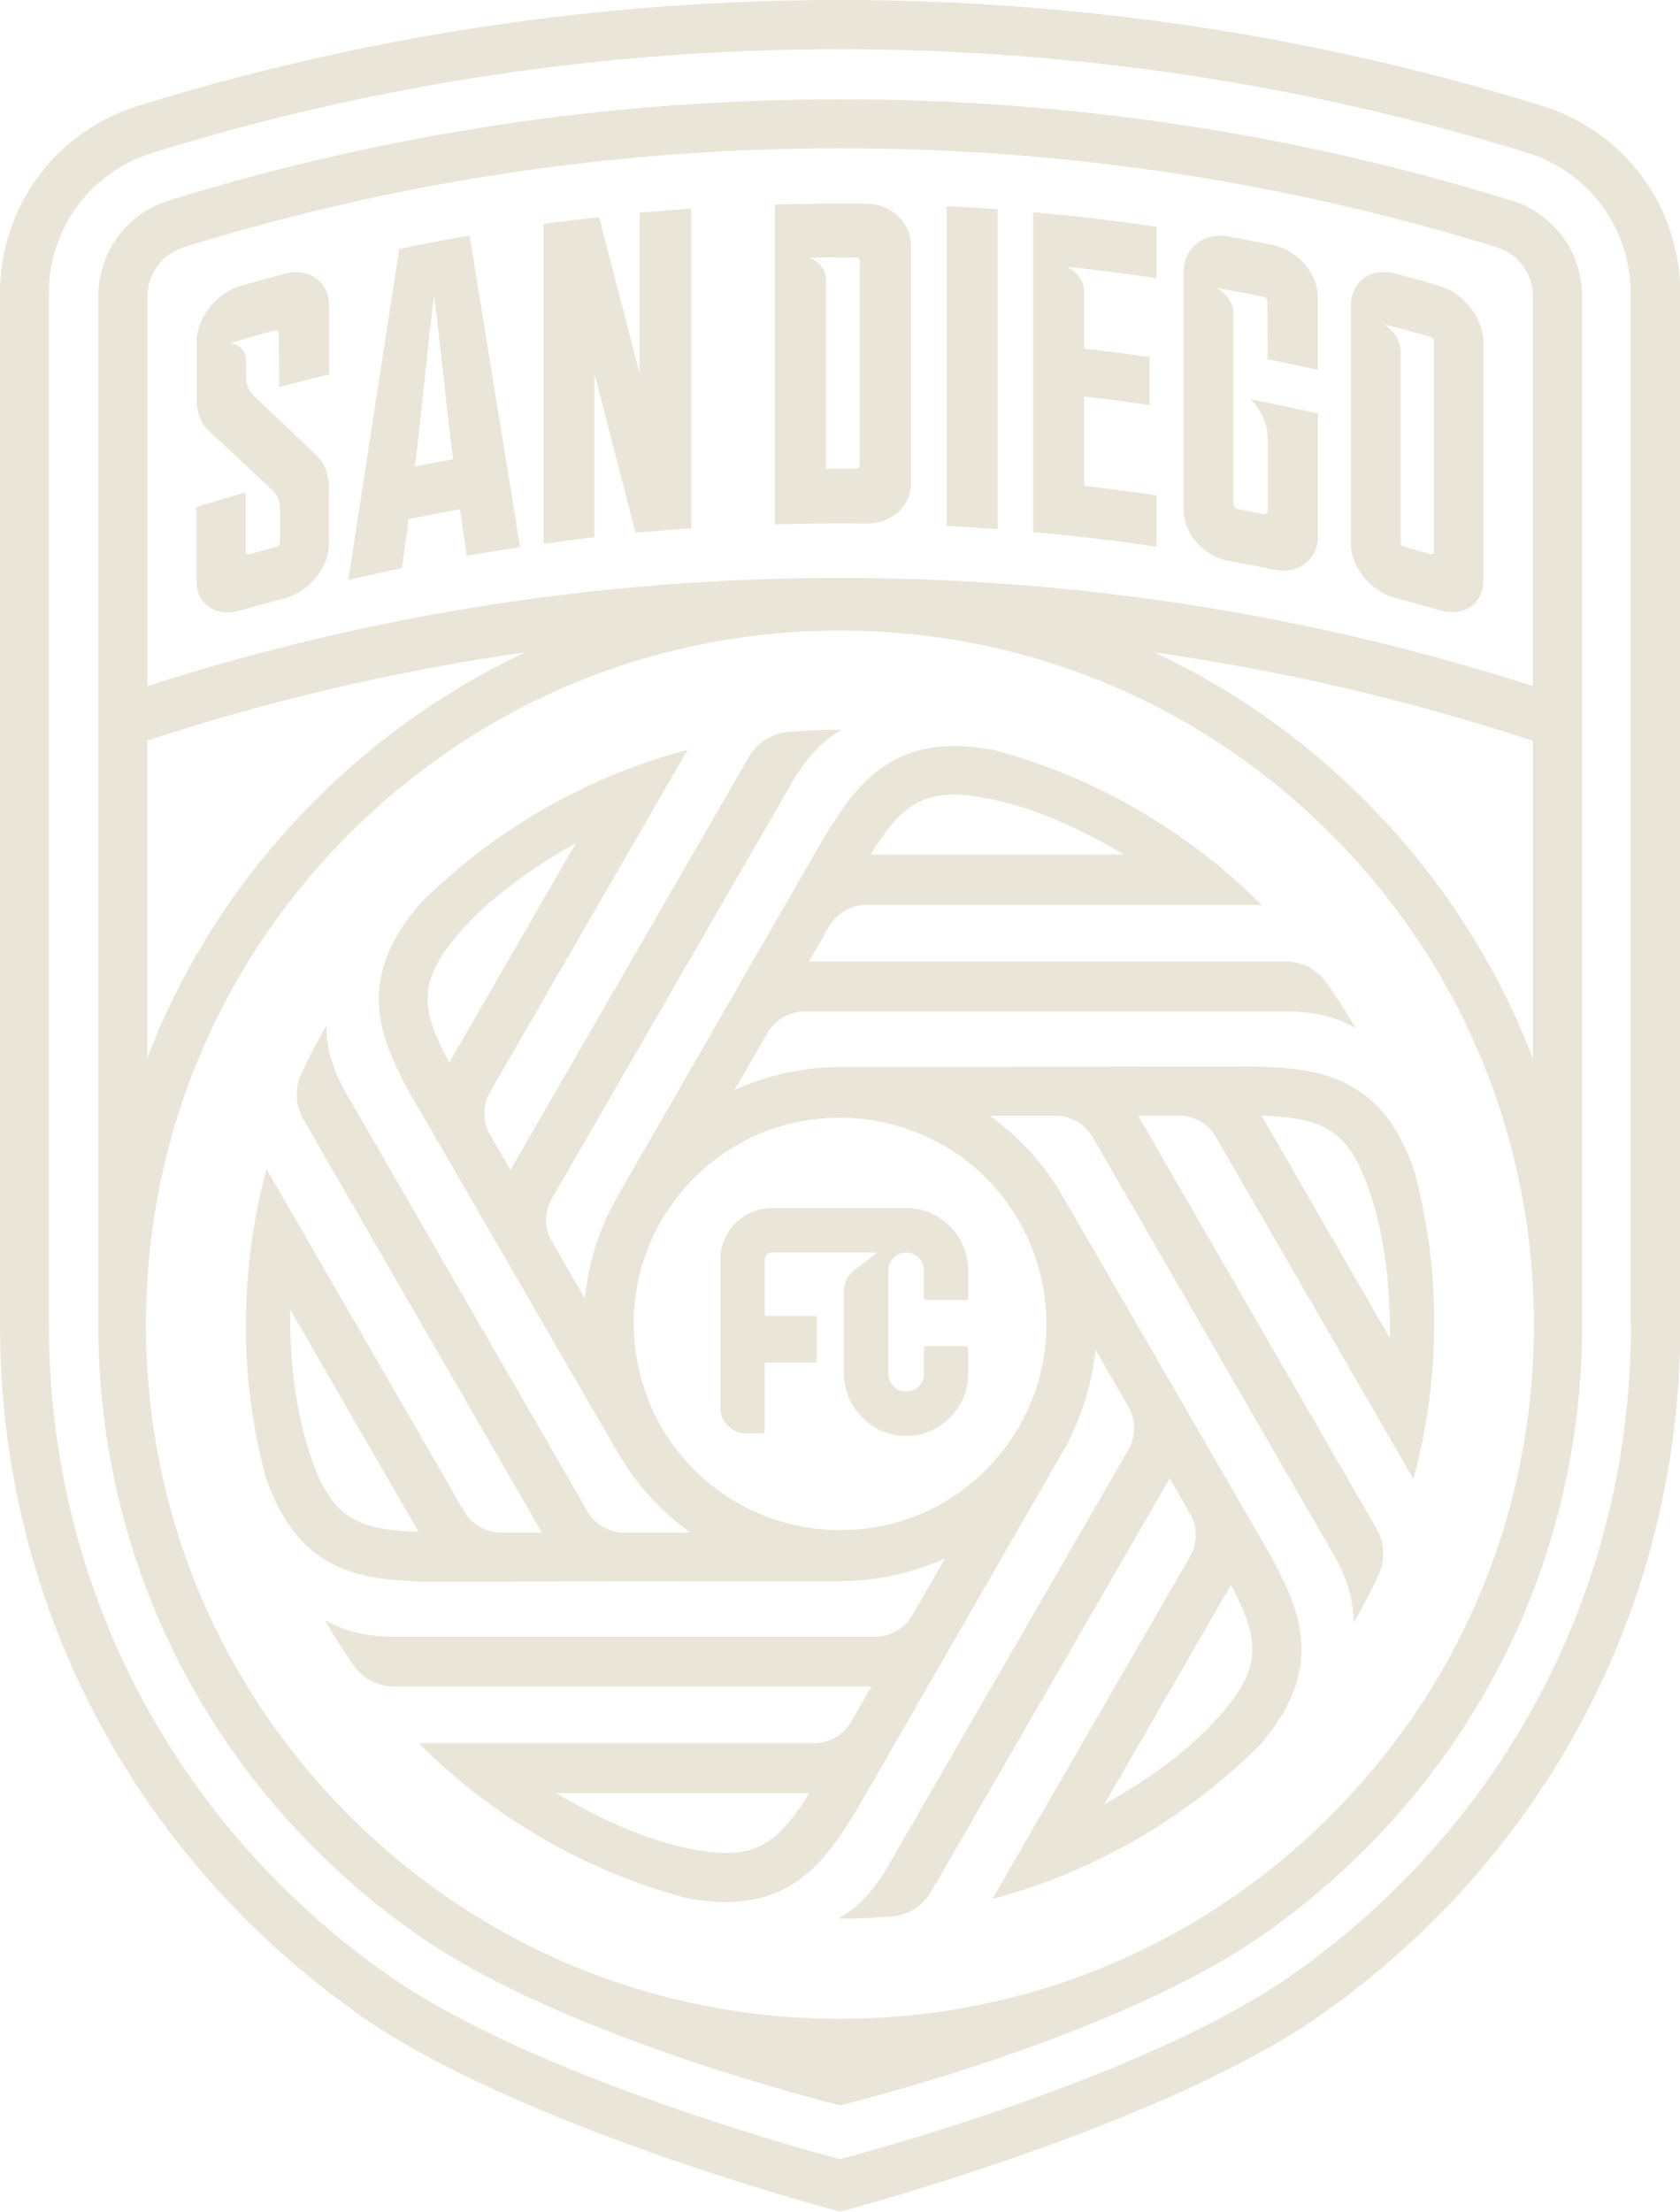 <svg viewBox="0 0 118.45 155.91" xmlns="http://www.w3.org/2000/svg" data-name="Layer 2" id="Layer_2">
  <defs>
    <style>
      .cls-1 {
        fill: #eae5d9;
      }
    </style>
  </defs>
  <g data-name="Layer 1" id="Layer_1-2">
    <g id="SDFC">
      <path d="M108.71,7.46C92.75,2.51,76.1,0,59.23,0S25.71,2.51,9.74,7.46C3.91,9.27,0,14.58,0,20.68v72.76c0,15.82,6.16,30.69,17.35,41.88,1.89,1.89,3.92,3.66,6.05,5.29,0,0,1.47,1.09,1.64,1.21l.05.04c10.84,7.78,32.92,13.72,33.86,13.97l.28.07.28-.07c.93-.25,23.01-6.19,33.86-13.97l.05-.03c.17-.12,1.64-1.21,1.66-1.22,2.12-1.62,4.15-3.39,6.04-5.28,11.19-11.19,17.35-26.06,17.35-41.88V20.68c0-6.1-3.91-11.41-9.74-13.22ZM114.99,93.44c0,14.9-5.8,28.9-16.33,39.43-2.26,2.26-4.72,4.34-7.32,6.17h0c-10.59,7.6-32.12,13.16-32.12,13.16,0,0-21.52-5.56-32.12-13.16h0c-2.59-1.83-5.05-3.91-7.32-6.17-10.53-10.53-16.33-24.54-16.33-39.43V20.68c0-4.58,2.93-8.56,7.3-9.91,15.64-4.85,31.94-7.3,48.46-7.3s32.83,2.46,48.46,7.3c4.37,1.35,7.3,5.34,7.3,9.91v72.76Z" class="cls-1"></path>
      <path d="M106.54,14.13c-15.26-4.73-31.18-7.13-47.31-7.13s-32.05,2.4-47.31,7.13c-2.99.93-4.99,3.65-4.99,6.78v72.48c0,13.97,5.44,27.11,15.32,36.98,2.15,2.15,4.45,4.09,6.89,5.81h0c10.37,7.44,30.1,12.23,30.1,12.23,0,0,19.73-4.79,30.1-12.23h0c2.43-1.72,4.74-3.66,6.89-5.81,9.88-9.88,15.32-23.01,15.32-36.98V20.9c0-3.13-2.01-5.85-4.99-6.78M12.94,17.43c14.93-4.63,30.5-6.98,46.29-6.98s31.36,2.35,46.29,6.98c1.53.47,2.56,1.87,2.56,3.47v27.46c-15.73-5.05-32.15-7.62-48.84-7.62s-33.11,2.56-48.84,7.62v-27.46c0-1.6,1.03-3,2.56-3.47M10.38,52.21c8.69-2.86,17.61-4.94,26.67-6.23-5.43,2.55-10.44,6.04-14.81,10.41-5.26,5.26-9.27,11.45-11.86,18.2v-22.38ZM93.82,127.98c-9.24,9.24-21.53,14.33-34.6,14.33s-25.36-5.09-34.6-14.33c-9.24-9.24-14.33-21.53-14.33-34.6s5.09-25.36,14.33-34.6c9.24-9.24,21.53-14.33,34.6-14.33s25.36,5.09,34.6,14.33c9.24,9.24,14.33,21.53,14.33,34.6s-5.09,25.36-14.33,34.6M96.21,56.4c-4.37-4.37-9.37-7.87-14.81-10.41,9.06,1.29,17.97,3.37,26.67,6.23v22.38c-2.59-6.75-6.6-12.94-11.86-18.2" class="cls-1" id="STRUCTURE"></path>
      <g data-name="SAN DIEGO" id="SAN_DIEGO">
        <path d="M19.66,23.46c0,1.36.02,2.47.02,3.83,1.17-.31,2.34-.61,3.52-.9,0-1.62,0-3.25,0-4.87,0-1.67-1.41-2.68-3.14-2.22-1.03.27-2.06.56-3.09.85-1.72.49-3.11,2.28-3.11,3.95v4.08c0,.91.32,1.69.9,2.23,1.48,1.37,2.96,2.75,4.45,4.16.35.33.53.8.53,1.34v2.31c0,.14-.12.29-.27.33-.63.17-1.25.34-1.88.52-.15.04-.27-.04-.27-.18v-4.18c-1.16.33-2.31.67-3.47,1.03v5.2c0,1.67,1.39,2.58,3.11,2.09,1.03-.3,2.06-.58,3.09-.85,1.73-.46,3.14-2.15,3.14-3.81,0-1.34,0-2.68,0-4.02,0-.91-.32-1.72-.91-2.29-1.47-1.41-2.93-2.79-4.39-4.16-.35-.32-.54-.79-.54-1.33,0-.46,0-.67,0-1.13,0-1.15-1.1-1.26-1.17-1.25,0,0,0,0,0,0,0,0,0,0,0,0,0,0,0,0,0,0,0,0,0,0,0,0,1.06-.31,2.13-.61,3.2-.9.15-.04.27.04.27.18Z" class="cls-1"></path>
        <path d="M33.12,16.6c-1.66.29-3.32.6-4.97.95-1.2,7.76-2.4,15.54-3.59,23.33,1.26-.29,2.52-.57,3.78-.83.16-1.19.32-2.26.47-3.46,1.2-.24,2.41-.47,3.62-.69.16,1.13.32,2.14.47,3.28,1.26-.22,2.51-.42,3.77-.61-1.19-7.34-2.38-14.66-3.56-21.97ZM29.25,32.89c.45-3.47.9-8.59,1.35-12.05.45,3.29.9,8.24,1.35,11.53-.9.16-1.81.34-2.71.52Z" class="cls-1"></path>
        <path d="M38.32,15.79c1.3-.18,2.61-.34,3.92-.49.95,3.66,1.9,7.33,2.85,11v-11.3c1.22-.11,2.43-.21,3.65-.3,0,7.51,0,15.03,0,22.54-1.31.09-2.62.2-3.93.32-.97-3.75-1.94-7.5-2.9-11.23v11.54c-1.19.14-2.39.29-3.58.45V15.79Z" class="cls-1"></path>
        <path d="M61.15,14.36c-2.17-.03-4.35,0-6.52.06v22.54c2.17-.07,4.35-.08,6.52-.06,1.7.02,3.08-1.22,3.08-2.82v-16.76c0-1.6-1.38-2.94-3.08-2.96ZM60.63,32.77c0,.15-.13.27-.29.27-.7,0-1.41,0-2.11,0v-13.32c-.01-1.17-1.2-1.56-1.2-1.56,0,0,0,0,0,0-.01,0-.02,0-.02,0,1.11-.02,2.21-.02,3.32-.01.16,0,.29.12.29.27v14.35Z" class="cls-1"></path>
        <path d="M66.75,37.08c1.2.06,2.4.13,3.59.22V14.75c-1.2-.09-2.4-.16-3.59-.22v22.54Z" class="cls-1"></path>
        <path d="M81.55,15.99c-2.89-.43-5.79-.77-8.7-1.03,0,3.09,0,6.17,0,9.26,0,3.3,0,6.6,0,9.91,0,1.13,0,2.25,0,3.38,0,0,0,0,0,0,2.91.26,5.81.6,8.7,1.03,0-1.13,0-2.49,0-3.62-1.7-.25-3.4-.47-5.11-.67v-6.29c1.54.17,3.07.37,4.61.59v-3.38c-1.53-.22-3.07-.42-4.61-.59v-4.07c-.02-1.16-1.2-1.7-1.2-1.7.02,0,.04.01.06.02-.04-.01-.06-.02-.06-.02,2.1.22,4.21.49,6.3.8,0-1.13,0-2.49,0-3.62Z" class="cls-1"></path>
        <path d="M89.36,21.24c0,1.44.02,2.64.02,4.08,1.18.24,2.36.49,3.54.76v-5.11c0-1.66-1.41-3.33-3.15-3.69-1.05-.21-2.09-.42-3.14-.61-1.75-.32-3.17.81-3.17,2.47v16.84c0,1.66,1.42,3.24,3.17,3.56,1.05.19,2.1.39,3.14.61,1.74.36,3.15-.67,3.15-2.33v-8.67c-1.57-.36-3.15-.69-4.72-.99.75.77,1.18,1.76,1.18,2.72v5.15c0,.15-.13.24-.28.21-.61-.12-1.23-.24-1.85-.36-.16-.03-.28-.17-.28-.32v-13.45s0,0,0,0c0-1.19-1.19-1.81-1.19-1.81,0,0,0,0,.01,0,0,0,0,0,0,0,1.1.19,2.2.4,3.29.62.16.03.28.18.28.33Z" class="cls-1"></path>
        <path d="M101.47,20.14c-1.02-.29-2.04-.58-3.07-.85-1.74-.46-3.15.56-3.15,2.23v16.81c0,1.67,1.41,3.37,3.15,3.83,1.02.27,2.05.55,3.07.85,1.73.5,3.12-.42,3.12-2.09v-16.81c0-1.67-1.39-3.47-3.12-3.96ZM101.1,38.91c0,.12-.1.19-.23.15-.63-.18-1.25-.35-1.88-.52-.12-.03-.23-.16-.23-.28,0-4.66,0-8.84,0-13.5,0-1.19-1.17-1.9-1.17-1.9,1.1.28,2.19.58,3.28.89.12.04.23.16.23.28v14.88Z" class="cls-1"></path>
      </g>
      <path d="M101.11,92.18c-.08-3.23-.55-6.46-1.38-9.6-.08-.22-.16-.45-.25-.69-.28-.72-.59-1.39-.93-1.98-1.53-2.66-3.77-4.09-7.03-4.52-1.01-.13-2.27-.21-3.43-.21l-28.82.04c-2.45,0-4.84.49-7.09,1.44l-.38.16,2.37-4.1c.56-.89,1.51-1.42,2.57-1.42h34.23c1.68.03,3.14.38,4.34,1.03l.27.15-.16-.27c-.59-1-1.22-1.99-1.89-2.94-.66-.94-1.73-1.49-2.87-1.49h-33.63s1.51-2.61,1.51-2.61c.56-.86,1.51-1.38,2.53-1.38h.03s.02,0,.04,0h27.81s-.15-.15-.15-.15c-1.19-1.19-2.48-2.32-3.83-3.37l-.06-.04c-1.5-1.16-3.1-2.23-4.73-3.17-.28-.16-.57-.33-.85-.49-2.91-1.59-6.01-2.83-9.23-3.69-.2-.04-.42-.08-.64-.11-4.21-.66-7.17.47-9.61,3.65-.62.81-1.31,1.86-1.9,2.87l-14.37,24.97c-1.23,2.13-2,4.43-2.3,6.86l-.05.4-2.37-4.1c-.5-.93-.48-2.02.05-2.93l17.12-29.65c.87-1.44,1.9-2.53,3.06-3.24l.26-.16h-.31c-1.17,0-2.34.06-3.5.16-1.14.1-2.16.75-2.73,1.74l-16.82,29.13-1.51-2.61c-.46-.9-.44-1.95.04-2.83l.09-.15,13.88-24.04-.2.06c-1.63.44-3.26.99-4.83,1.63l-.07.03c-1.3.53-2.59,1.14-3.84,1.8h-.02c-.43.24-.84.47-1.25.7l-.17.1c-3.08,1.8-5.91,3.97-8.43,6.47-.15.18-.31.37-.47.57-2.67,3.32-3.18,6.45-1.64,10.15.39.94.95,2.07,1.54,3.08l14.43,24.94c.79,1.37,1.76,2.64,2.88,3.76.59.59,1.23,1.14,1.91,1.66l.32.25h-4.68c-1.06-.02-2.04-.6-2.56-1.52l-17.11-29.64c-.81-1.48-1.25-2.92-1.28-4.28v-.31s-.16.27-.16.27c-.58,1.01-1.12,2.06-1.61,3.12-.48,1.03-.43,2.24.14,3.23l16.82,29.13h-2.95c-1.05-.03-2.03-.61-2.55-1.53l-13.92-24.1-.05.2c-.45,1.68-.79,3.4-1.02,5.11-.25,1.87-.38,3.76-.38,5.63,0,.38,0,.76,0,1.14.08,3.23.55,6.46,1.38,9.6.08.22.16.45.25.69,1.54,3.97,3.99,5.98,7.96,6.5,1.01.13,2.27.21,3.43.21l28.81-.03c1.59,0,3.17-.21,4.7-.62.8-.21,1.6-.49,2.39-.82l.37-.16-2.36,4.09c-.55.89-1.51,1.42-2.56,1.42H27.5c-1.68-.03-3.14-.38-4.34-1.03l-.27-.15.16.27c.58,1,1.22,1.99,1.89,2.94.66.94,1.73,1.49,2.87,1.49h33.63l-1.51,2.61c-.56.86-1.51,1.38-2.53,1.38h-.03s-.03,0-.04,0h-27.81s.15.15.15.15c1.19,1.19,2.48,2.32,3.83,3.37l.06.04c1.5,1.16,3.1,2.23,4.73,3.17.28.16.56.32.84.48,2.91,1.59,6.02,2.83,9.24,3.7.2.04.42.08.64.11,4.21.66,7.17-.47,9.61-3.65.62-.81,1.31-1.86,1.9-2.87l14.37-24.97c1.23-2.13,2-4.43,2.3-6.86l.05-.4,2.37,4.11c.49.93.47,2.02-.05,2.93l-17.12,29.65c-.87,1.44-1.9,2.54-3.07,3.25l-.26.16h.31c1.16,0,2.34-.06,3.5-.16,1.14-.1,2.16-.75,2.73-1.74l16.82-29.13,1.51,2.61c.47.93.44,2.01-.09,2.91,0,.02-.01.03-.02.04l-13.9,24.08.2-.05c1.63-.44,3.26-.99,4.84-1.64l.06-.03c1.3-.53,2.59-1.14,3.83-1.8l.06-.03c.42-.22.83-.45,1.23-.68l.16-.1c3.08-1.8,5.92-3.98,8.44-6.47.15-.18.31-.37.47-.57,2.67-3.32,3.18-6.45,1.64-10.15-.39-.94-.95-2.06-1.54-3.08-4.63-8.02-13.44-23.22-14.44-24.94-1.22-2.12-2.84-3.94-4.8-5.42l-.33-.25h4.69c1.06.02,2.04.6,2.56,1.51l17.11,29.64c.81,1.48,1.25,2.92,1.28,4.28v.31s.16-.27.16-.27c.58-1.01,1.12-2.06,1.61-3.12.48-1.03.43-2.24-.14-3.23l-16.82-29.13h2.95c1.05.03,2.03.61,2.55,1.53l13.92,24.1.05-.2c.45-1.68.79-3.41,1.03-5.12.25-1.87.38-3.76.38-5.62,0-.38,0-.76,0-1.14M98,94.33l-9.05-15.68h.25c.68.04,1.32.09,1.86.16,2.71.35,4.11,1.53,5.19,4.32,1.16,2.99,1.75,6.59,1.75,10.69v.51ZM66.5,80.72c3.36,1.94,5.77,5.09,6.78,8.85.33,1.22.49,2.48.5,3.75,0,3.88-1.52,7.54-4.28,10.3-.89.89-1.9,1.67-2.99,2.31-2.19,1.26-4.69,1.93-7.25,1.93s-5.09-.67-7.3-1.94c-3.36-1.94-5.77-5.09-6.78-8.85-.33-1.22-.49-2.48-.5-3.75,0-3.88,1.52-7.54,4.28-10.3.89-.89,1.9-1.67,2.99-2.3,2.23-1.29,4.74-1.93,7.25-1.93s5.04.65,7.3,1.94M68.92,56.16c3.05.48,6.2,1.69,9.9,3.83l.44.25h-17.88l.13-.21c.36-.57.73-1.1,1.06-1.54,1.66-2.17,3.38-2.8,6.34-2.34M30.75,73c-1.05-2.52-.74-4.32,1.15-6.66,1.94-2.4,4.56-4.52,8.27-6.66l.44-.26-8.94,15.49-.11-.22c-.31-.6-.59-1.19-.8-1.69M29.51,107.98h-.25c-.68-.04-1.32-.09-1.86-.16-2.71-.35-4.11-1.53-5.19-4.32-1.16-2.99-1.75-6.59-1.75-10.68v-.51l9.05,15.68ZM57.07,126.39l-.13.21c-.36.57-.73,1.1-1.07,1.54-1.35,1.76-2.7,2.48-4.68,2.48-.5,0-1.05-.05-1.66-.14-3.05-.48-6.2-1.69-9.9-3.83l-.44-.25h17.88ZM77.85,127.21l8.94-15.49.11.22c.31.6.59,1.19.8,1.69,1.05,2.52.74,4.32-1.15,6.66-1.94,2.4-4.56,4.52-8.27,6.66l-.44.26Z" class="cls-1" id="FLOW"></path>
      <path d="M50.79,88.78v10.46c0,1,.81,1.8,1.8,1.8h1.16c.1,0,.17-.08.17-.17v-4.82h3.51c.1,0,.17-.08.17-.17v-2.95c0-.1-.08-.17-.17-.17h-3.51v-3.97c0-.28.23-.5.5-.5h7.3c.05,0,.08.07.03.1l-1.49,1.12c-.47.35-.75.89-.77,1.47v5.75c0,2.37,1.84,4.4,4.22,4.49,2.49.09,4.55-1.91,4.55-4.38v-1.78c0-.1-.08-.17-.17-.17h-2.78c-.1,0-.17.08-.17.17v1.78c0,.75-.65,1.34-1.42,1.24-.63-.08-1.09-.65-1.09-1.29v-7.2c0-.65.48-1.24,1.13-1.3.75-.07,1.38.51,1.38,1.25v1.93c0,.1.08.17.17.17h2.78c.1,0,.17-.08.17-.17v-1.93c0-2.42-1.96-4.38-4.38-4.38h-9.46c-2.01,0-3.63,1.63-3.63,3.63" class="cls-1" id="FC"></path>
    </g>
  </g>
</svg>
